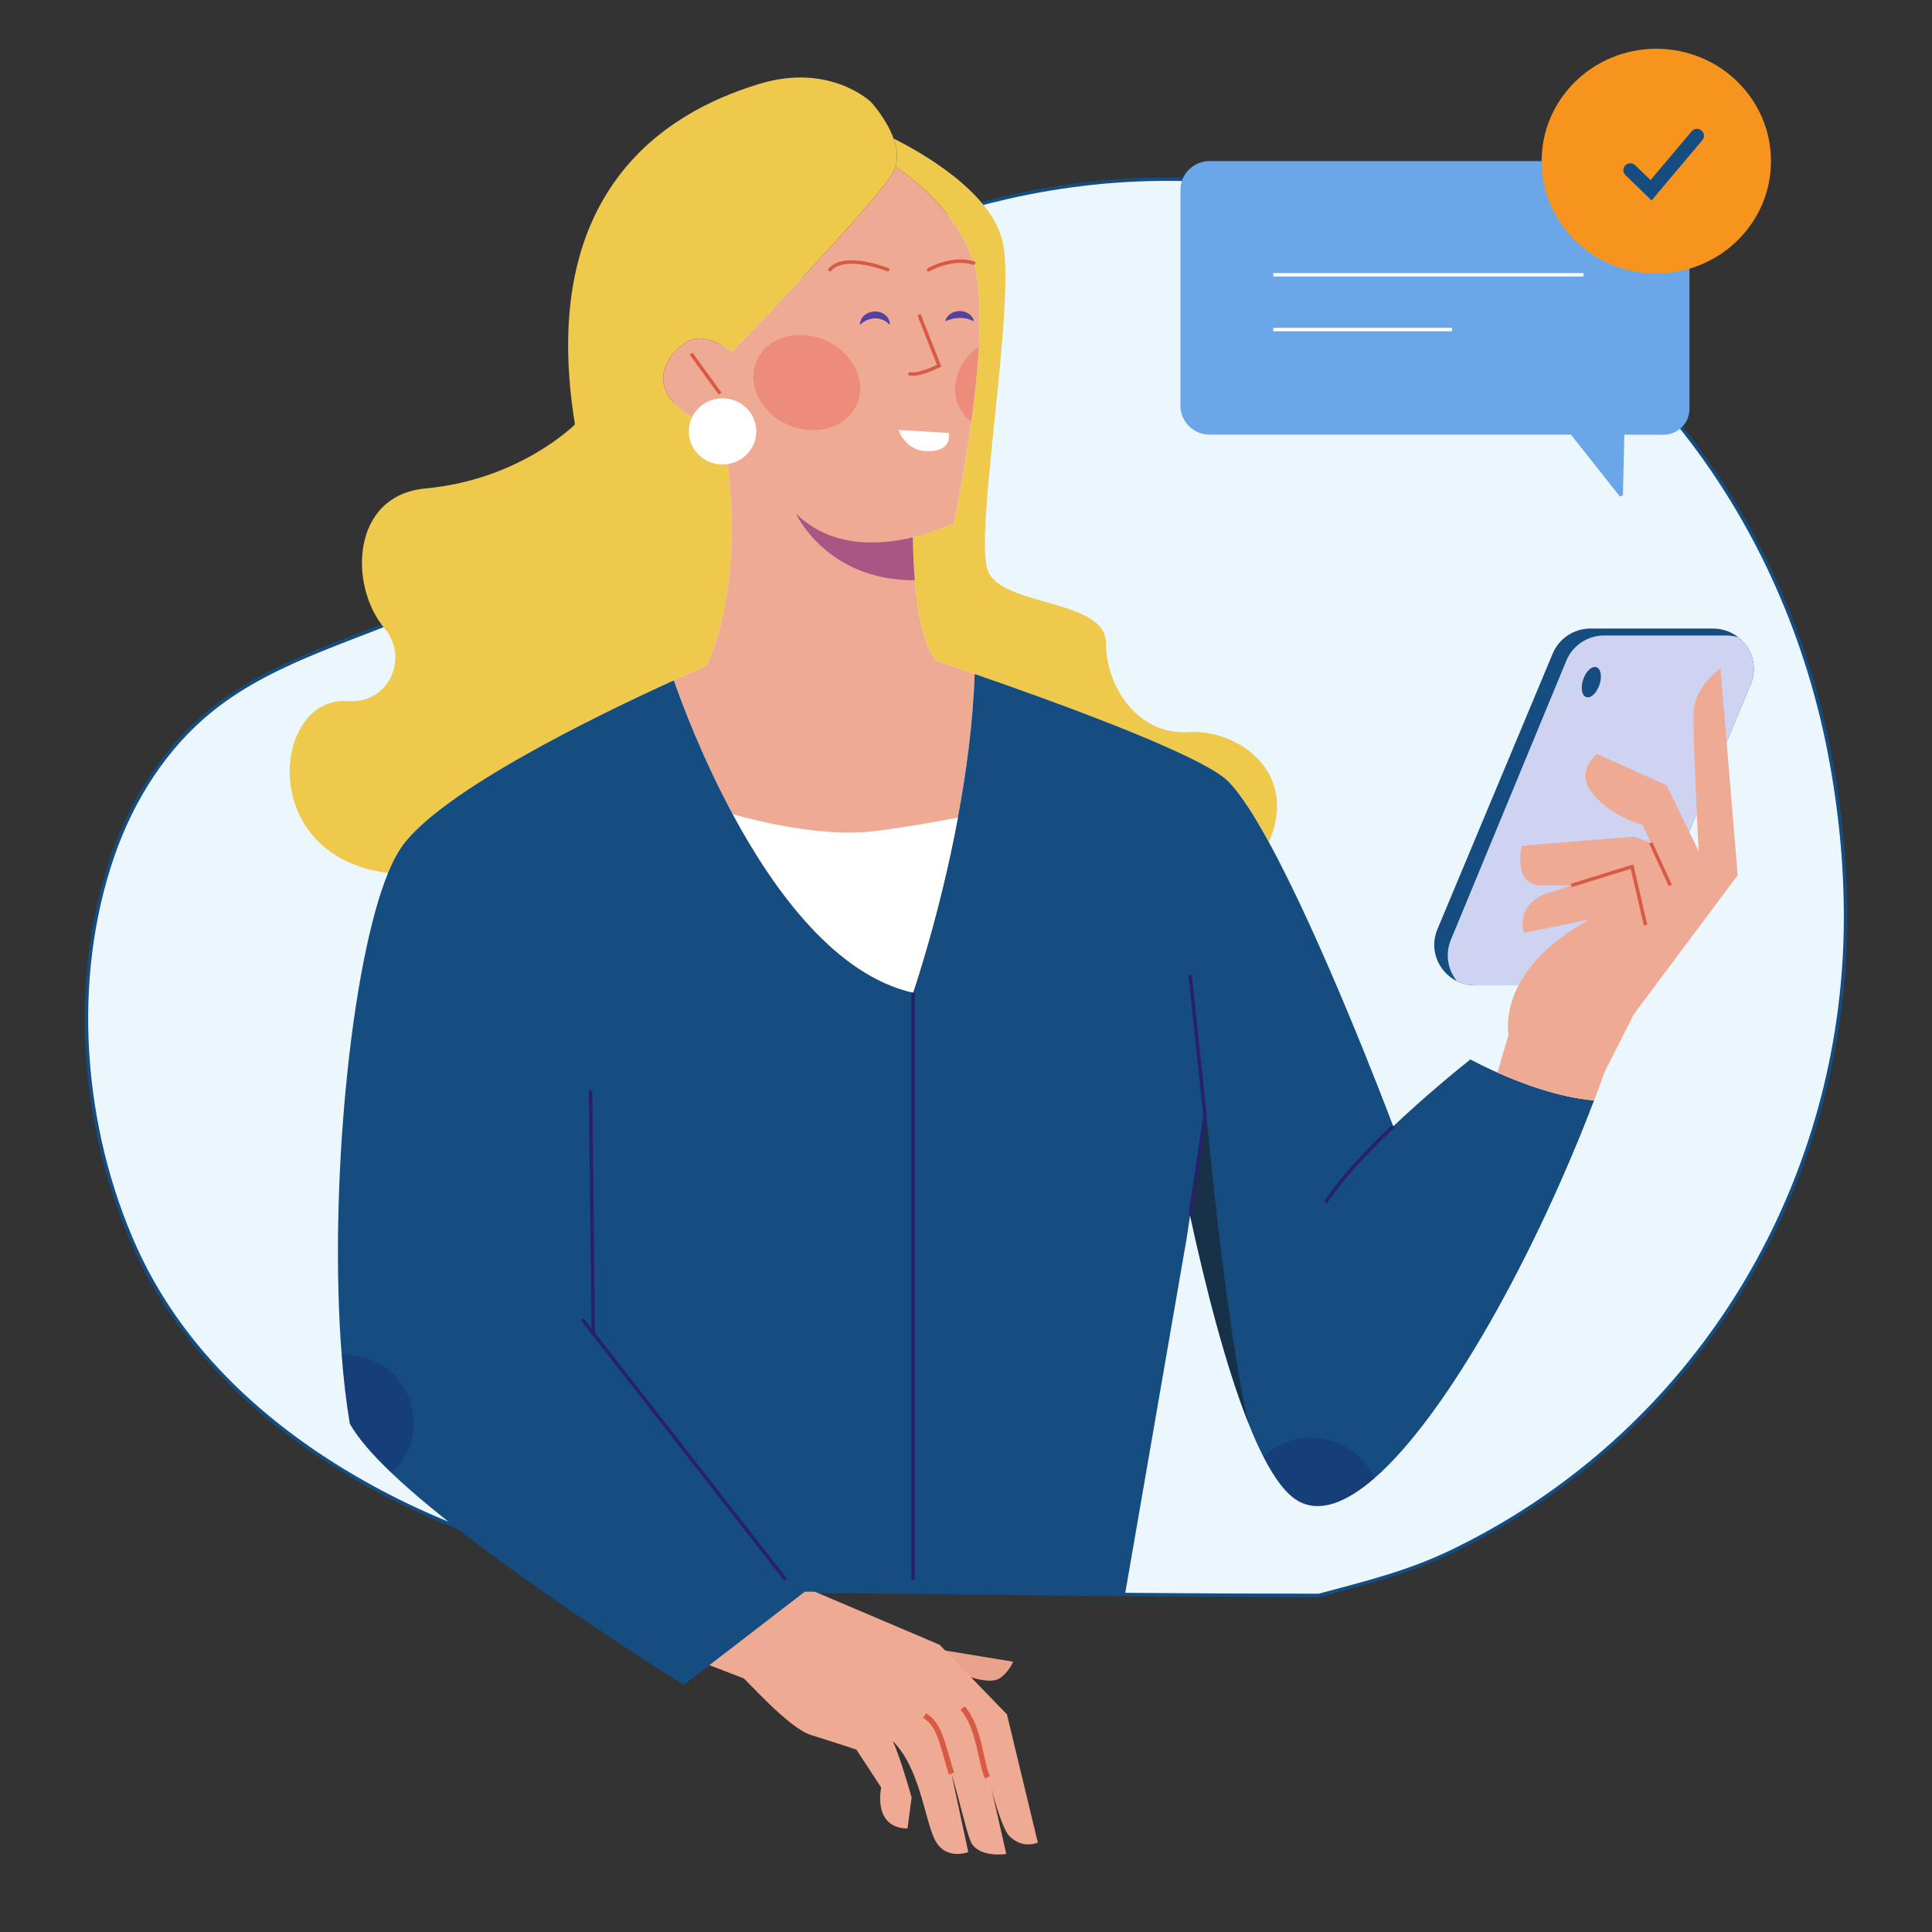 <?xml version="1.0" encoding="utf-8"?>
<!-- Generator: Adobe Illustrator 15.1.0, SVG Export Plug-In . SVG Version: 6.00 Build 0)  -->
<!DOCTYPE svg PUBLIC "-//W3C//DTD SVG 1.1//EN" "http://www.w3.org/Graphics/SVG/1.1/DTD/svg11.dtd">
<svg version="1.1" id="svg174" xmlns:svg="http://www.w3.org/2000/svg"
	 xmlns="http://www.w3.org/2000/svg" xmlns:xlink="http://www.w3.org/1999/xlink" x="0px" y="0px" width="1080px" height="1080px"
	 viewBox="0 0 1080 1080" enable-background="new 0 0 1080 1080" xml:space="preserve">
<rect x="0" y="0" width="1080" height="1080" fill="#333333" stroke="none"/>
<desc  id="desc2">Created with Fabric.js 5.2.4</desc>
<g id="abcc561a-c9a6-4f24-9c9b-48f5efc2cbe5" transform="matrix(1 0 0 1 540 540)">
</g>
<g id="_x35_6401597-7dac-4a08-8816-e67864cbf172" transform="matrix(1 0 0 1 540 540)">
	
		<rect id="rect7" x="-540" y="-540" vector-effect="non-scaling-stroke" display="none" fill="#FFFFFF" width="1080" height="1080"/>
</g>
<g id="g172_1_" transform="matrix(1.95 0 0 1.93 540 540.45)">
	<g id="g170_1_" vector-effect="non-scaling-stroke">
		<g id="g12_1_" transform="matrix(1 0 0 1 0 -23.33)">
			<path id="path10_3_" vector-effect="non-scaling-stroke" fill="#EBF6FD" stroke="#154D80" stroke-miterlimit="10" d="
				M157.57,182.54c-5.56,3.479-11.33,6.699-17.3,9.659c-13.12,6.5-24.94,9.36-39.07,13.2c-77.04,0-111.6-1.38-181.1-1.22
				c-29.39-6.349-57.69-13.23-84.44-26.95c-31.27-16.04-59.26-39.85-73.79-72.37c-15.51-34.72-18.87-77.61-6.45-113.79
				c5.55-16.16,14.93-31.24,28.18-42.04c18.61-15.16,42.56-20.64,63.84-30.82c21.85-10.45,43.4-25.36,58.6-44.37
				c7.58-9.48,13.98-19.87,21.7-29.24c19.75-23.96,54.49-37.29,84.05-44.13c32.97-7.63,68.03-7.2,100.5,2.66
				c72.34,21.97,121.26,85.29,135.219,158.03c3.05,15.9,4.68,32.13,4.64,48.33C251.969,80.119,216.67,145.55,157.57,182.54z"/>
		</g>
		<g id="g16_3_" transform="matrix(1 0 0 1 -106.83 -142.16)">
			<path id="path14_1_" vector-effect="non-scaling-stroke" fill="#EFC94B" d="M86.62-89.569c-0.19,0.61-0.45,1.2-0.76,1.78
				c-4.76,8.51-46.06,51.82-46.06,51.82s-7.26-6-12.77-3c-5.51,3-16.52,16.27,10.01,26.04c0,0,8.26,38.12-4.49,67.86
				c-2.18,0.94-5.43,2.4-9.45,4.25c-22.08,10.15-66.92,32.16-78.05,48.25c-1.35,1.95-2.65,4.48-3.88,7.53
				c-37.75-4.68-33.25-50.75-12.02-49.77c0.51,0.01,1,0.04,1.5,0.04c10.91,0.13,16.48-12.68,9.5-21.08
				c-10.33-12.43-9.63-38.57,11.78-40.55c27.03-2.51,42.8-18.53,42.8-18.53c-11.77-72.85,32.55-92.37,52.83-98.63
				c20.28-6.26,32.04,5.25,32.04,5.25s4.44,4.83,6.46,10.56l0,0c0.95,2.68,1.37,5.55,0.56,8.19V-89.569z"/>
		</g>
		<g id="g20_1_" transform="matrix(1 0 0 1 34.21 -137.78)">
			<path id="path18_1_" vector-effect="non-scaling-stroke" fill="#EFC94B" d="M52.619,101.651c-4.2-7.77-8.19-14.04-11.59-17.55
				c-7.54-7.8-51.92-23.89-72.73-31.14c-6.55-2.29-10.77-3.7-10.77-3.7c-5.75-5.74-6.83-24.94-6.97-35.87
				c6.92-1.68,11.79-4.16,11.79-4.16s11.7-55.13,5.65-75.3c-4.02-13.38-15.29-22.95-22.41-27.87c0.81-2.65,0.39-5.51-0.56-8.18
				c7.99,4.02,28.34,15.61,31.34,30.23c3.75,18.28-8.51,84.87-4.25,95.13c4.25,10.259,33.8,8.01,33.8,20.78
				c0,12.77,9.26,26.79,23.77,25.78c13.38-0.93,31.85,11.14,22.93,31.84V101.651z"/>
		</g>
		<g id="g24_1_" transform="matrix(1 0 0 1 -41.44 -111.9)">
			<path id="path22_3_" vector-effect="non-scaling-stroke" fill="#EFAA94" d="M37.999-16.649c0,0-4.87,2.48-11.79,4.16
				c0.05,3.52,0.19,7.91,0.56,12.43c0.76,9.49,2.52,19.55,6.41,23.441c0,0,4.22,1.41,10.77,3.7c-1.48,44.81-17.68,92.29-17.68,92.29
				c-38.11-8.64-63.05-74.54-68.56-90.45c4.02-1.84,7.28-3.31,9.45-4.25c12.75-29.74,4.49-67.86,4.49-67.86
				c-26.53-9.77-15.52-23.04-10.01-26.04c5.51-3,12.77,3,12.77,3s41.3-43.31,46.06-51.82c0.32-0.59,0.57-1.17,0.76-1.78
				c7.12,4.92,18.39,14.49,22.41,27.87c1.76,5.85,2.02,14.64,1.51,24.17c-0.39,7.16-1.21,14.74-2.18,21.81
				c-2.15,15.96-4.99,29.32-4.99,29.32L37.999-16.649z"/>
		</g>
		<g id="g28_1_" transform="matrix(1 0 0 1 1.74 202.29)">
			<path id="path26_1_" vector-effect="non-scaling-stroke" fill="#E9A28B" d="M11.77-1.009c0,0-1.28,3.171-3.97,4.861
				c-2.68,1.69-8.72-0.561-8.72-0.561l-10.85-8.229l23.54,3.919V-1.009z"/>
		</g>
		<g id="g32_1_" transform="matrix(1 0 0 1 -33.81 216.5)">
			<path id="path30_1_" vector-effect="non-scaling-stroke" fill="#EFAA94" d="M54.389,37.171c0,0-4.46,2.03-8.24-2
				c-2.06-2.2-4.9-12.66-5.47-15.501l4.68,20.79c0,0-7.04,1.16-9.81-2.85c-1.25-1.78-3.61-12.85-5.92-20.44l4.83,22.74
				c0,0-6.68,2.67-9.71-3.851c-2.85-6.09-4.26-20.639-11.94-28.3c2.22,4.76,5.41,16.34,5.41,16.34l-1.18,8.979
				C6.889,32.911,9.5,21.221,9.5,21.221l-7.11-10.99c0,0-6.6-2.22-13.04-4.23c-6.44-2-18.88-16.43-19.34-16.43l-24.41-9.49
				l25.59-21.15l18.58,5.26l36.46,15.671l2.87,2.979l9.37,9.8l7.08,7.391l8.85,37.119L54.389,37.171z"/>
		</g>
		<g id="g36_1_" transform="matrix(1 0 0 1 2.65 224.88)">
			<path id="path34_1_" vector-effect="non-scaling-stroke" fill="#D85A45" d="M2.829,10.231C0.91,6.781,0.55-4.339-4.221-9.669
				l1.19-1.01c5.05,5.641,5.44,16.93,7.25,20.18L2.829,10.231z"/>
		</g>
		<g id="g40_3_" transform="matrix(1 0 0 1 -7.87 225.31)">
			<path id="path38_1_" vector-effect="non-scaling-stroke" fill="#D85A45" d="M2.94,8.621c-2.76-9.06-3.19-13.76-7.38-16.41
				l0.87-1.29c4.59,2.91,5.02,7.37,8.01,17.18l-1.49,0.51L2.94,8.621z"/>
		</g>
		<g id="g44_1_" transform="matrix(1 0 0 1 0 61.82)">
			<path id="path42_1_" vector-effect="non-scaling-stroke" fill="#154D80" d="M180.04-23.119
				c-16.42,43.6-41.92,91.011-63.03,109.49c-8.24,7.219-15.81,10.02-21.9,6.459c-3.38-1.979-6.68-6.5-9.85-12.75
				c-1.48-2.909-2.93-6.21-4.34-9.81c-6.45-16.419-12.17-39.039-16.69-60.05l-0.94,6.391l-4.76,27.75l-12.91,75.36l-91.809-0.57
				l-34.731,27.02c0,0-57.57-36.15-83.77-61.4c-5.35-5.15-9.57-10.011-11.94-14.23c-1.02-6.09-1.79-12.779-2.34-19.889
				c-3.7-47.39,2.48-112.99,13.29-139.66c1.23-3.05,2.53-5.58,3.88-7.53c11.13-16.09,55.97-38.1,78.05-48.25
				c2.31,6.72,8.1,22.32,16.88,38.78c12.02,22.54,29.65,46.67,51.68,51.67c0,0,7.61-22.27,12.86-50.71
				c2.43-13.09,4.35-27.46,4.82-41.58c20.81,7.25,65.19,23.34,72.73,31.14c3.4,3.51,7.39,9.78,11.59,17.55
				c15.21,28.11,33.21,75.75,35.67,82.319c9.03-8.649,18.07-16.13,22.09-19.359c1.9,1,4.57,2.35,7.76,3.79
				c7.47,3.37,17.79,7.19,27.7,8.08L180.04-23.119z"/>
		</g>
		<g id="g48_1_" transform="matrix(1 0 0 1 -34.58 -18.13)">
			<path id="path46_1_" vector-effect="non-scaling-stroke" fill="#FFFFFF" d="M32.269-25.109c-5.25,28.44-12.86,50.71-12.86,50.71
				c-22.03-5-39.66-29.13-51.68-51.67c7.66,2.19,26,6.73,40.73,4.88c8.6-1.06,17.08-2.58,23.81-3.93V-25.109z"/>
		</g>
		<g id="g52_1_" transform="matrix(1 0 0 1 72.59 86.95)">
			<path id="path50_1_" vector-effect="non-scaling-stroke" opacity="0.55" fill="#1A1A1A" enable-background="new    " d="
				M8.339,45.151C1.89,28.731-3.83,6.111-8.351-14.899l4.53-30.699C-3.82-45.599,1.58,15.081,8.339,45.151z"/>
		</g>
		<g id="g56_1_" transform="matrix(1 0 0 1 180.04 -46.08)">
			<path id="path54_1_" vector-effect="non-scaling-stroke" fill="#154D80" d="M44.899-35.689l-33.059,79.88
				c-1.82,4.39-6.1,7.25-10.84,7.25h-35.07c-1.92,0-3.7-0.45-5.27-1.22l0,0c-5.23-2.639-8.04-9.04-5.57-14.99l33.06-79.88
				c1.81-4.39,6.1-7.25,10.84-7.25h35.07c2.809,0,5.33,0.969,7.3,2.54C45.249-46.269,47.029-40.809,44.899-35.689z"/>
		</g>
		<g id="g60_1_" transform="matrix(1 0 0 1 181.98 -45.07)">
			<path id="path58_1_" vector-effect="non-scaling-stroke" fill="#CDD3F1" d="M42.969-36.699L9.91,43.181
				c-1.82,4.39-6.1,7.25-10.84,7.25H-36c-1.92,0-3.7-0.45-5.27-1.22l0,0c-2.54-3.21-3.45-7.71-1.7-11.98l33.07-80.79
				c1.81-4.44,6.09-7.33,10.84-7.33h35.069c1.201,0,2.331,0.17,3.41,0.51c3.89,3.09,5.67,8.55,3.54,13.67L42.969-36.699z"/>
		</g>
		<g id="g64_1_" transform="matrix(0.32 -0.95 0.95 0.32 179.26 -82.22)">
			<path id="ellipse62_1_" vector-effect="non-scaling-stroke" fill="#154D80" d="M0.216-2.523c2.518,0,4.56,1.097,4.56,2.45
				c0,1.353-2.042,2.45-4.56,2.45c-2.519,0-4.56-1.097-4.56-2.45C-4.344-1.426-2.302-2.523,0.216-2.523z"/>
		</g>
		<g id="g68_1_" transform="matrix(1 0 0 1 186.79 -23.63)">
			<path id="path66_1_" vector-effect="non-scaling-stroke" fill="#EFAA94" d="M34.409-2.879l-29.69,40.16l-8.42,16.75
				c-0.97,2.75-1.98,5.519-3.04,8.309c-9.91-0.89-20.24-4.71-27.7-8.08l3.19-11c0,0-3.87-18.41,23.23-33.34l-18.8,3.87
				c0,0-2.95-8.29,7.1-11.61c2.04-0.67,4.24-1.39,6.45-2.1c-2.7,0.01-5.71-0.01-8.62-0.05c-8.37-0.14-5.58-11.45-5.58-11.45
				l32.21-2.67l4.8,1.83l-2.38-5.23c0,0-8.52-2.12-14.11-8.78c-5.6-6.67,1.06-11.71,1.06-11.71l19.97,9.04l9.17,19.13
				c0,0-1.73-32.5-1.46-40.22c0.27-7.72,7.71-12.77,7.71-12.77l4.94,59.92H34.409z"/>
		</g>
		<g id="g72_1_" transform="matrix(1 0 0 1 66.38 37.41)">
			<polyline id="polyline70_1_" vector-effect="non-scaling-stroke" fill="none" stroke="#292168" stroke-miterlimit="10" points="
				-2.131,-35.109 2.13,5.721 -2.131,34.651 			"/>
		</g>
		<g id="g76_1_" transform="matrix(1 0 0 1 -80.89 140)">
			
				<line id="line74_1_" vector-effect="non-scaling-stroke" fill="none" stroke="#292168" stroke-miterlimit="10" x1="29.17" y1="37.511" x2="-29.171" y2="-37.969"/>
		</g>
		<g id="g80_1_" transform="matrix(1 0 0 1 184.16 -20.3)">
			<path id="path78_1_" vector-effect="non-scaling-stroke" fill="none" stroke="#D85A45" stroke-miterlimit="10" d="M-10.65-3.259
				c8.65-2.76,17.43-5.44,17.43-5.44l3.87,16.94"/>
		</g>
		<g id="g84_1_" transform="matrix(1 0 0 1 199.11 -29.5)">
			
				<line id="line82_1_" vector-effect="non-scaling-stroke" fill="none" stroke="#D85A45" stroke-miterlimit="10" x1="2.799" y1="5.941" x2="-2.801" y2="-6.399"/>
		</g>
		<g id="g88_1_" transform="matrix(1 0 0 1 112.76 57.48)">
			<path id="path86_3_" vector-effect="non-scaling-stroke" fill="none" stroke="#292168" stroke-miterlimit="10" d="M9.729-11.299
				c-7.47,7.16-14.92,15.12-19.46,22.13"/>
		</g>
		<g id="g92_3_" transform="matrix(1 0 0 1 -15.17 92.73)">
			
				<line id="line90_3_" vector-effect="non-scaling-stroke" fill="none" stroke="#292168" stroke-miterlimit="10" x1="0" y1="-85.244" x2="0" y2="84.786"/>
		</g>
		<g id="g96_1_" transform="matrix(1 0 0 1 -107.24 71.22)">
			
				<line id="line94_1_" vector-effect="non-scaling-stroke" fill="none" stroke="#292168" stroke-miterlimit="10" x1="-0.386" y1="-35.413" x2="0.385" y2="34.956"/>
		</g>
		<g id="g100_1_" transform="matrix(1 0 0 1 -31.71 -121.39)">
			<path id="path98_1_" vector-effect="non-scaling-stroke" opacity="0.59" fill="#7A1E7A" enable-background="new    " d="
				M17.03,9.431c-25.01,0.11-33.8-18.74-34.06-19.32c10.01,10,23.77,9.25,33.5,6.89C16.52,0.521,16.659,4.911,17.03,9.431z"/>
		</g>
		<g id="g104_1_" transform="matrix(1 0 0 1 -12.08 -180.04)">
			<path id="path102_1_" vector-effect="non-scaling-stroke" fill="none" stroke="#D85A45" stroke-miterlimit="10" d="M-1.381-8.839
				l5.76,14.77c0,0-6.26,3.25-8.76,2.25"/>
		</g>
		<g id="g108_3_" transform="matrix(1 0 0 1 -30.7 -202.79)">
			
				<path id="path106_1_" vector-effect="non-scaling-stroke" fill="none" stroke="#D85A45" stroke-linecap="round" stroke-linejoin="round" d="
				M8.29,0.881c0,0-12.33-5.01-16.58,0"/>
		</g>
		<g id="g112_1_" transform="matrix(1 0 0 1 -4.24 -202.91)">
			
				<path id="path110_3_" vector-effect="non-scaling-stroke" fill="none" stroke="#D85A45" stroke-linecap="round" stroke-linejoin="round" d="
				M-6.461,1.021c0,0,6.53-3.89,12.91-1.95"/>
		</g>
		<g id="g116_1_" transform="matrix(1 0 0 1 -26.12 -187.7)">
			<path id="path114_3_" vector-effect="non-scaling-stroke" fill="#5442A2" d="M-4.311,1.521c0.61-4.77,8.16-4.91,8.62,0
				l-0.14,0.14c-2.38-2.47-5.89-2.26-8.34,0L-4.311,1.521L-4.311,1.521z"/>
		</g>
		<g id="g120_1_" transform="matrix(1 0 0 1 -1.84 -188.24)">
			<path id="path118_1_" vector-effect="non-scaling-stroke" fill="#5442A2" d="M-4.09,1.061c0.91-2.65,4.3-3.48,6.54-2.08
				c0.75,0.43,1.37,1.14,1.64,2.08l-0.1,0.17c-2.48-1.3-5.48-1.17-7.98,0L-4.09,1.061L-4.09,1.061z"/>
		</g>
		<g id="g124_1_" transform="matrix(1 0 0 1 -12.1 -152.19)">
			<path id="path122_3_" vector-effect="non-scaling-stroke" fill="#FFFFFF" d="M-7.21-3.319c0,0,1.82,6.31,8.65,6.18
				c7.01-0.14,5.69-5.29,5.69-5.29l-14.35-0.88L-7.21-3.319z"/>
		</g>
		<g id="g128_1_" transform="matrix(1 0 0 1 134.44 -182.52)">
			<path id="path126_3_" vector-effect="non-scaling-stroke" fill="#6BA6E8" d="M-72.961-42.492v62.52c0,4.61,3.74,8.35,8.35,8.35
				h103.59l13.84,17.68c0.39,0.4,1.07,0.12,1.07-0.44l0.39-17.22l11.179,0.02c4.141,0,7.5-3.35,7.5-7.49v-63.44
				c0-4.6-3.73-8.33-8.329-8.33H-64.62c-4.61,0-8.35,3.74-8.35,8.35H-72.961z"/>
		</g>
		<g id="g132_1_" transform="matrix(1 0 0 1 132.56 -200.21)">
			
				<line id="line130_1_" vector-effect="non-scaling-stroke" fill="none" stroke="#FFFFFF" stroke-miterlimit="10" x1="-44.466" y1="-0.229" x2="44.465" y2="-0.229"/>
		</g>
		<g id="g136_1_" transform="matrix(1 0 0 1 113.72 -184.35)">
			
				<line id="line134_1_" vector-effect="non-scaling-stroke" fill="none" stroke="#FFFFFF" stroke-miterlimit="10" x1="-25.621" y1="-0.229" x2="25.619" y2="-0.229"/>
		</g>
		<g id="g140_1_" transform="matrix(1 0 0 1 -74.64 -171.56)">
			
				<line id="line138_1_" vector-effect="non-scaling-stroke" fill="none" stroke="#D85A45" stroke-miterlimit="10" x1="-4.156" y1="-6.019" x2="4.155" y2="5.561"/>
		</g>
		<g id="g144_1_" transform="matrix(1 0 0 1 -69.79 -154.85)">
			<ellipse id="circle142_1_" vector-effect="non-scaling-stroke" fill="#FFFFFF" cx="-0.001" cy="-0.229" rx="9.672" ry="9.573"/>
		</g>
		<g id="g148_1_" transform="matrix(1 0 0 1 -168.62 129.75)">
			<path id="path146_3_" vector-effect="non-scaling-stroke" opacity="0.24" fill="#1B1464" enable-background="new    " d="
				M10.319,2.351c0,5.74-2.45,10.89-6.37,14.491c-5.35-5.15-9.57-10.011-11.94-14.23c-1.02-6.09-1.79-12.779-2.34-19.889
				c0.33-0.01,0.65-0.03,0.98-0.03c10.86,0,19.68,8.8,19.68,19.66H10.319z"/>
		</g>
		<g id="g152_1_" transform="matrix(1 0 0 1 101.14 146.5)">
			<path id="path150_3_" vector-effect="non-scaling-stroke" opacity="0.24" fill="#1B1464" enable-background="new    " d="
				M15.88,1.691c-8.24,7.219-15.81,10.02-21.9,6.459c-3.38-1.979-6.68-6.5-9.85-12.75c3.52-3.45,8.36-5.56,13.69-5.56
				c8.08,0,15.03,4.871,18.06,11.84V1.691z"/>
		</g>
		<g id="g156_1_" transform="matrix(1 0 0 1 197.89 -231.06)">
			<ellipse id="circle154_1_" vector-effect="non-scaling-stroke" fill="#F7941D" cx="0" cy="-2.302" rx="32.877" ry="32.54"/>
		</g>
		<g id="g160_1_" transform="matrix(1 0 0 1 199.99 -232.59)">
			
				<polyline id="polyline158_1_" vector-effect="non-scaling-stroke" fill="none" stroke="#154D80" stroke-width="4" stroke-linecap="round" stroke-miterlimit="10" points="
				-9.55,1.851 -3.601,7.671 9.559,-8.119 			"/>
		</g>
		<g id="g164_3_" transform="matrix(0.42 -0.91 0.91 0.42 -45.65 -168.99)">
			<path id="ellipse162_1_" vector-effect="non-scaling-stroke" opacity="0.21" fill="#EA1C24" enable-background="new    " d="
				M0.207-15.756c7.362,0,13.33,7.011,13.33,15.66c0,8.649-5.968,15.66-13.33,15.66c-7.362,0-13.33-7.011-13.33-15.66
				C-13.123-8.745-7.155-15.756,0.207-15.756z"/>
		</g>
		<g id="g168_1_" transform="matrix(1 0 0 1 0.29 -168.56)">
			<path id="path166_1_" vector-effect="non-scaling-stroke" opacity="0.21" fill="#EA1C24" enable-background="new    " d="
				M3.429-11.129c-0.39,7.16-1.21,14.74-2.18,21.81c-1.25-0.93-2.31-2.1-3.12-3.5c-3.41-5.89-1.02-13.76,5.29-18.32L3.429-11.129z"
				/>
		</g>
	</g>
</g>
<rect x="-1897.5" y="451.5" fill="#EBF6FD" width="102" height="150"/>
</svg>
